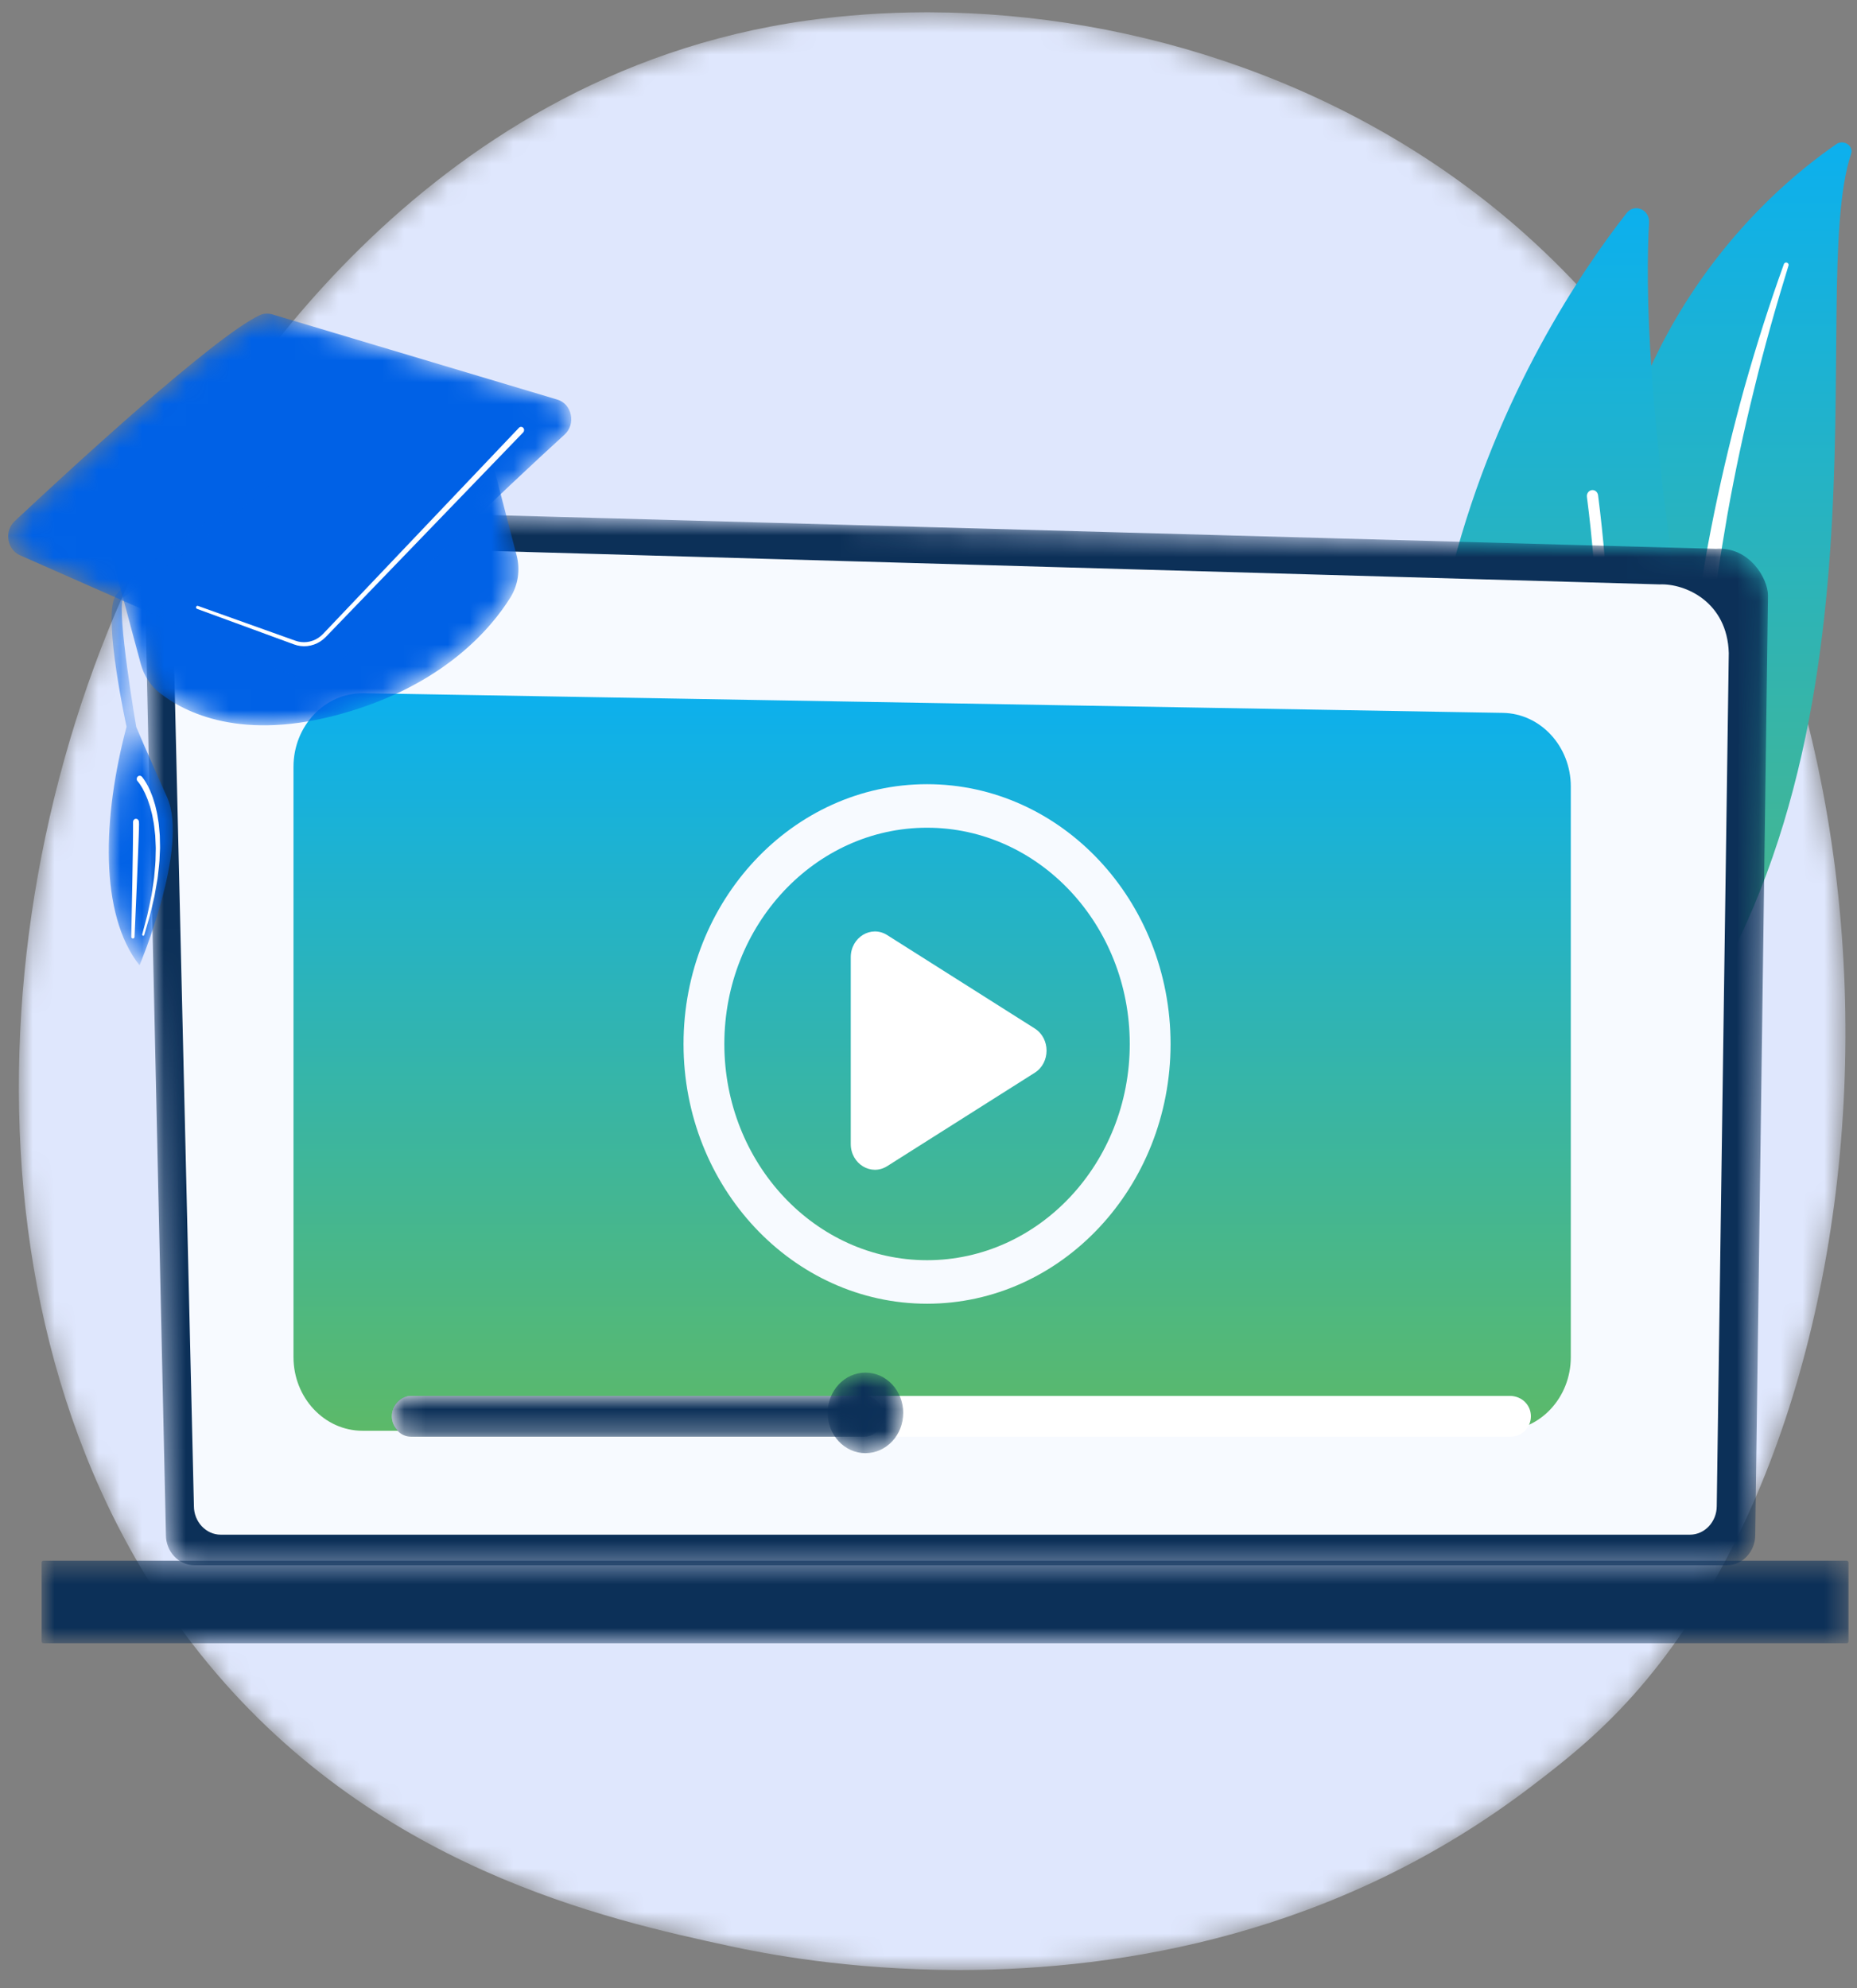 <svg xmlns="http://www.w3.org/2000/svg" width="85" height="91" viewBox="0 0 85 91" fill="none"><rect x="0" y="0" width="85" height="91" fill="#808080" stroke="none"/><g id="service-5"><g id="Group 3"><mask id="mask0_23_25084" style="mask-type:luminance" maskUnits="userSpaceOnUse" x="0" y="0" width="85" height="91"><path id="Clip 2" fill-rule="evenodd" clip-rule="evenodd" d="M42.333 0.563C40.507 0.567 38.705 0.694 36.951 0.938C18.907 3.454 10.03 19.142 8.349 21.969C-0.839 37.422 -2.683 60.83 9.162 75.689C16.991 85.51 27.821 87.856 33.423 89.07C34.961 89.403 38.806 90.154 43.843 90.161H43.978C51.353 90.151 61.238 88.536 70.155 81.711C71.439 80.729 73.063 79.486 74.78 77.558C87.79 62.948 89.167 28.016 69.818 10.724C62.144 3.867 52.039 0.59 42.568 0.563H42.333Z" fill="white"></path></mask><g mask="url(#mask0_23_25084)"><path id="Fill 1" fill-rule="evenodd" clip-rule="evenodd" d="M42.333 0.563C40.507 0.567 38.705 0.694 36.951 0.938C18.907 3.454 10.03 19.142 8.349 21.969C-0.839 37.422 -2.683 60.83 9.162 75.689C16.991 85.51 27.821 87.856 33.423 89.07C34.961 89.403 38.806 90.154 43.843 90.161H43.978C51.353 90.151 61.238 88.536 70.155 81.711C71.439 80.729 73.063 79.486 74.78 77.558C87.79 62.948 89.167 28.016 69.818 10.724C62.144 3.867 52.039 0.59 42.568 0.563H42.333Z" fill="#DFE7FD"></path></g></g><g id="Group 12"><path id="Fill 4" fill-rule="evenodd" clip-rule="evenodd" d="M84.731 7.033C84.85 6.673 84.387 6.37 84.062 6.593C80.757 8.863 72.655 15.87 73.057 29.821C73.562 47.325 69.016 53.158 63.769 56.426C63.769 56.426 70.619 55.403 75.469 49.512C87.376 35.048 82.604 13.444 84.731 7.033Z" fill="url(#paint0_linear_23_25084)"></path><path id="Fill 6" fill-rule="evenodd" clip-rule="evenodd" d="M81.867 12.147C81.289 14.021 80.753 15.906 80.292 17.809C79.821 19.709 79.412 21.623 79.069 23.548C78.735 25.474 78.439 27.407 78.234 29.352C78.018 31.295 77.894 33.247 77.777 35.207C77.647 37.166 77.529 39.14 77.192 41.102C76.857 43.061 76.262 45.007 75.297 46.783C75.056 47.225 74.805 47.665 74.528 48.086C74.26 48.513 73.97 48.927 73.673 49.337C73.073 50.153 72.412 50.933 71.691 51.661C70.243 53.115 68.55 54.357 66.722 55.362C66.529 55.468 66.276 55.407 66.155 55.225C66.037 55.047 66.091 54.82 66.275 54.711L66.276 54.711C66.713 54.454 67.146 54.194 67.564 53.916C67.775 53.78 67.98 53.635 68.187 53.495C68.388 53.347 68.596 53.206 68.791 53.052C69.586 52.45 70.332 51.796 71.02 51.092C72.402 49.693 73.558 48.088 74.483 46.393C74.936 45.54 75.318 44.656 75.625 43.745C75.93 42.834 76.16 41.898 76.332 40.947C76.675 39.044 76.81 37.092 76.954 35.135C77.102 33.177 77.264 31.212 77.514 29.258C77.636 28.281 77.777 27.307 77.937 26.336C78.014 25.85 78.102 25.366 78.188 24.881C78.279 24.398 78.373 23.915 78.472 23.433C78.87 21.506 79.331 19.594 79.858 17.699C80.395 15.807 80.986 13.931 81.656 12.081C81.675 12.028 81.737 12.001 81.795 12.02C81.851 12.039 81.882 12.095 81.867 12.147Z" fill="white"></path><path id="Fill 8" fill-rule="evenodd" clip-rule="evenodd" d="M71.251 55.543C73.613 52.587 79.585 43.582 77.302 30.393C75.375 19.255 75.322 13.021 75.482 10.189C75.516 9.59 74.813 9.293 74.453 9.753C70.474 14.833 58.772 32.673 69.717 55.36C70.019 55.986 70.822 56.079 71.251 55.543Z" fill="url(#paint1_linear_23_25084)"></path><path id="Fill 10" fill-rule="evenodd" clip-rule="evenodd" d="M70.604 55.244C70.619 55.251 70.634 55.258 70.651 55.262C70.788 55.302 70.93 55.216 70.967 55.069C71.009 54.903 75.172 38.281 73.148 22.666C73.129 22.515 72.999 22.41 72.858 22.431C72.717 22.452 72.618 22.591 72.638 22.741C74.647 38.243 70.511 54.76 70.47 54.925C70.437 55.054 70.496 55.187 70.604 55.244Z" fill="white"></path></g><g id="Group 15"><mask id="mask1_23_25084" style="mask-type:luminance" maskUnits="userSpaceOnUse" x="6" y="23" width="75" height="49"><path id="Clip 14" fill-rule="evenodd" clip-rule="evenodd" d="M7.592 24.243C6.958 24.917 6.611 25.839 6.632 26.793L7.595 70.254C7.595 71.014 8.179 71.637 8.892 71.637H79.045C79.758 71.637 80.342 71.014 80.342 70.254L80.926 27.252C80.926 26.492 80.086 25.007 78.547 25.119L9.986 23.227C9.958 23.226 9.929 23.225 9.901 23.225C9.036 23.225 8.205 23.591 7.592 24.243Z" fill="white"></path></mask><g mask="url(#mask1_23_25084)"><path id="Fill 13" fill-rule="evenodd" clip-rule="evenodd" d="M7.592 24.243C6.958 24.917 6.611 25.839 6.632 26.793L7.595 70.254C7.595 71.014 8.179 71.637 8.892 71.637H79.045C79.758 71.637 80.342 71.014 80.342 70.254L80.926 27.252C80.926 26.492 80.086 25.007 78.547 25.119L9.986 23.227C9.958 23.226 9.929 23.225 9.901 23.225C9.036 23.225 8.205 23.591 7.592 24.243Z" fill="#0C3058"></path></g></g><g id="Group 22"><path id="Fill 16" fill-rule="evenodd" clip-rule="evenodd" d="M8.876 68.928C8.876 69.648 9.428 70.237 10.103 70.237H77.353C78.028 70.237 78.58 69.648 78.58 68.928L79.131 29.89C79.066 27.541 77.135 26.697 75.965 26.746L10.256 24.866C9.627 24.848 9.019 25.107 8.573 25.581C8.128 26.054 7.883 26.703 7.899 27.374L8.876 68.928Z" fill="#F7FAFF"></path></g><g id="Group 25"><mask id="mask2_23_25084" style="mask-type:luminance" maskUnits="userSpaceOnUse" x="1" y="71" width="84" height="5"><path id="Clip 24" fill-rule="evenodd" clip-rule="evenodd" d="M1.983 71.428C1.939 71.428 1.904 71.466 1.904 71.512V75.123C1.904 75.169 1.939 75.206 1.983 75.206H84.532C84.576 75.206 84.611 75.169 84.611 75.123V71.512C84.611 71.466 84.576 71.428 84.532 71.428H1.983Z" fill="white"></path></mask><g mask="url(#mask2_23_25084)"><path id="Fill 23" fill-rule="evenodd" clip-rule="evenodd" d="M1.983 71.428C1.939 71.428 1.904 71.466 1.904 71.512V75.123C1.904 75.169 1.939 75.206 1.983 75.206H84.532C84.576 75.206 84.611 75.169 84.611 75.123V71.512C84.611 71.466 84.576 71.428 84.532 71.428H1.983Z" fill="#0C3058"></path></g></g><g id="Group 34"><path id="Fill 26" fill-rule="evenodd" clip-rule="evenodd" d="M68.74 65.481H16.594C14.849 65.481 13.434 63.971 13.434 62.11V35.095C13.434 33.212 14.88 31.694 16.645 31.725L68.791 32.626C70.516 32.656 71.9 34.156 71.9 35.997V62.11C71.9 63.971 70.485 65.481 68.74 65.481Z" fill="url(#paint2_linear_23_25084)"></path><path id="Fill 28" fill-rule="evenodd" clip-rule="evenodd" d="M42.434 37.882C37.318 37.882 33.155 42.321 33.155 47.779C33.155 53.236 37.318 57.675 42.434 57.675C47.55 57.675 51.712 53.236 51.712 47.779C51.712 42.321 47.55 37.882 42.434 37.882ZM42.434 59.667C36.288 59.667 31.287 54.334 31.287 47.779C31.287 41.223 36.288 35.889 42.434 35.889C48.58 35.889 53.58 41.223 53.58 47.779C53.58 54.334 48.58 59.667 42.434 59.667Z" fill="#F7FAFF"></path><path id="Fill 30" fill-rule="evenodd" clip-rule="evenodd" d="M38.942 52.357V43.809C38.942 42.896 39.874 42.33 40.61 42.796L47.363 47.07C48.084 47.526 48.084 48.64 47.363 49.096L40.61 53.37C39.874 53.836 38.942 53.27 38.942 52.357Z" fill="white"></path><path id="Fill 32" fill-rule="evenodd" clip-rule="evenodd" d="M69.146 65.753H18.866C18.353 65.753 17.937 65.335 17.937 64.819C17.937 64.303 18.353 63.885 18.822 63.885H69.102C69.659 63.885 70.074 64.303 70.074 64.819C70.074 65.335 69.659 65.753 69.146 65.753Z" fill="white"></path></g><g id="Group 37"><mask id="mask3_23_25084" style="mask-type:luminance" maskUnits="userSpaceOnUse" x="17" y="63" width="24" height="3"><path id="Clip 36" fill-rule="evenodd" clip-rule="evenodd" d="M18.813 63.885C18.329 63.885 17.937 64.303 17.937 64.819C17.937 65.335 18.329 65.753 18.813 65.753H39.562C40.045 65.753 40.437 65.335 40.437 64.819C40.437 64.303 40.045 63.885 39.562 63.885H18.813Z" fill="white"></path></mask><g mask="url(#mask3_23_25084)"><path id="Fill 35" fill-rule="evenodd" clip-rule="evenodd" d="M18.813 63.885C18.329 63.885 17.937 64.303 17.937 64.819C17.937 65.335 18.329 65.753 18.813 65.753H39.562C40.045 65.753 40.437 65.335 40.437 64.819C40.437 64.303 40.045 63.885 39.562 63.885H18.813Z" fill="#0C3058"></path></g></g><g id="Group 40"><mask id="mask4_23_25084" style="mask-type:luminance" maskUnits="userSpaceOnUse" x="37" y="62" width="5" height="5"><path id="Clip 39" fill-rule="evenodd" clip-rule="evenodd" d="M37.885 64.663C37.885 65.682 38.659 66.507 39.614 66.507C40.569 66.507 41.343 65.682 41.343 64.663C41.343 63.645 40.569 62.819 39.614 62.819C38.659 62.819 37.885 63.645 37.885 64.663Z" fill="white"></path></mask><g mask="url(#mask4_23_25084)"><path id="Fill 38" fill-rule="evenodd" clip-rule="evenodd" d="M37.885 64.663C37.885 65.682 38.659 66.507 39.614 66.507C40.569 66.507 41.343 65.682 41.343 64.663C41.343 63.645 40.569 62.819 39.614 62.819C38.659 62.819 37.885 63.645 37.885 64.663Z" fill="#0C3058"></path></g></g><g id="Group 43"><mask id="mask5_23_25084" style="mask-type:luminance" maskUnits="userSpaceOnUse" x="5" y="20" width="19" height="14"><path id="Clip 42" fill-rule="evenodd" clip-rule="evenodd" d="M5.07 25.28L6.444 30.389C6.585 30.914 6.884 31.375 7.295 31.701C8.43 32.603 11.068 33.971 15.727 32.641C20.314 31.332 22.478 28.765 23.363 27.343C23.715 26.777 23.819 26.075 23.648 25.421L22.393 20.597L5.07 25.28Z" fill="white"></path></mask><g mask="url(#mask5_23_25084)"><path id="Fill 41" fill-rule="evenodd" clip-rule="evenodd" d="M5.07 25.28L6.444 30.389C6.585 30.914 6.884 31.375 7.295 31.701C8.43 32.603 11.068 33.971 15.727 32.641C20.314 31.332 22.478 28.765 23.363 27.343C23.715 26.777 23.819 26.075 23.648 25.421L22.393 20.597L5.07 25.28Z" fill="#0061E6"></path></g></g><g id="Group 46"><mask id="mask6_23_25084" style="mask-type:luminance" maskUnits="userSpaceOnUse" x="0" y="14" width="27" height="18"><path id="Clip 45" fill-rule="evenodd" clip-rule="evenodd" d="M11.872 14.433C9.752 15.447 3.233 21.453 0.672 23.852C0.472 24.039 0.377 24.291 0.375 24.542V24.556C0.377 24.91 0.567 25.258 0.914 25.412L14.118 31.241C14.487 31.404 14.912 31.28 15.15 30.938C17.377 27.746 23.256 22.25 25.842 19.89C26.373 19.406 26.182 18.488 25.51 18.287L12.461 14.387C12.383 14.364 12.303 14.353 12.224 14.353C12.103 14.353 11.983 14.379 11.872 14.433Z" fill="white"></path></mask><g mask="url(#mask6_23_25084)"><path id="Fill 44" fill-rule="evenodd" clip-rule="evenodd" d="M11.872 14.433C9.752 15.447 3.233 21.453 0.672 23.852C0.472 24.039 0.377 24.291 0.375 24.542V24.556C0.377 24.91 0.567 25.258 0.914 25.412L14.118 31.241C14.487 31.404 14.912 31.28 15.15 30.938C17.377 27.746 23.256 22.25 25.842 19.89C26.373 19.406 26.182 18.488 25.51 18.287L12.461 14.387C12.383 14.364 12.303 14.353 12.224 14.353C12.103 14.353 11.983 14.379 11.872 14.433Z" fill="#0061E6"></path></g></g><g id="Group 49"><mask id="mask7_23_25084" style="mask-type:luminance" maskUnits="userSpaceOnUse" x="4" y="21" width="9" height="24"><path id="Clip 48" fill-rule="evenodd" clip-rule="evenodd" d="M5.256 27.329C4.726 28.398 5.793 33.259 5.793 33.259C4.698 37.374 4.536 41.842 6.386 44.179C6.386 44.179 8.667 38.769 7.648 36.488C6.629 34.208 6.236 33.273 6.236 33.273C6.236 33.273 5.345 28.09 5.627 27.349C5.627 27.349 13.334 21.875 12.743 21.578C12.743 21.578 5.786 26.259 5.256 27.329Z" fill="white"></path></mask><g mask="url(#mask7_23_25084)"><path id="Fill 47" fill-rule="evenodd" clip-rule="evenodd" d="M5.256 27.329C4.726 28.398 5.793 33.259 5.793 33.259C4.698 37.374 4.536 41.842 6.386 44.179C6.386 44.179 8.667 38.769 7.648 36.488C6.629 34.208 6.236 33.273 6.236 33.273C6.236 33.273 5.345 28.09 5.627 27.349C5.627 27.349 13.334 21.875 12.743 21.578C12.743 21.578 5.786 26.259 5.256 27.329Z" fill="#0061E6"></path></g></g><g id="Group 56"><path id="Fill 50" fill-rule="evenodd" clip-rule="evenodd" d="M23.754 19.578L17.076 26.605L15.406 28.361L14.989 28.801L14.78 29.019C14.715 29.087 14.642 29.146 14.564 29.197C14.253 29.401 13.857 29.45 13.509 29.319L9.061 27.73C9.026 27.717 8.988 27.738 8.977 27.775C8.965 27.812 8.984 27.853 9.018 27.865L13.454 29.491C13.845 29.641 14.3 29.591 14.657 29.36C14.746 29.302 14.83 29.236 14.906 29.158L15.117 28.94L15.537 28.504L17.22 26.761L23.948 19.788C24.002 19.732 24.004 19.638 23.95 19.58C23.897 19.522 23.81 19.52 23.755 19.577L23.754 19.578Z" fill="white"></path><path id="Fill 52" fill-rule="evenodd" clip-rule="evenodd" d="M6.302 35.759L6.316 35.774L6.331 35.794L6.362 35.833L6.422 35.92C6.462 35.978 6.497 36.042 6.534 36.102L6.634 36.297C6.664 36.363 6.691 36.432 6.721 36.499C6.751 36.566 6.774 36.637 6.798 36.707C6.821 36.778 6.847 36.847 6.869 36.918L6.925 37.135C6.944 37.208 6.966 37.279 6.977 37.353L7.019 37.575C7.032 37.649 7.049 37.723 7.055 37.798C7.072 37.948 7.091 38.098 7.106 38.249L7.126 38.703C7.127 38.742 7.13 38.779 7.13 38.817L7.128 38.931L7.123 39.16C7.125 39.464 7.087 39.767 7.063 40.071C7.059 40.148 7.047 40.223 7.036 40.298L7.002 40.525C6.979 40.676 6.959 40.827 6.934 40.978C6.871 41.276 6.813 41.576 6.745 41.874L6.511 42.759L6.511 42.762C6.503 42.789 6.518 42.818 6.544 42.825C6.569 42.833 6.595 42.818 6.603 42.791L6.86 41.907C6.936 41.609 7.001 41.307 7.072 41.008C7.102 40.856 7.126 40.704 7.152 40.551L7.192 40.323C7.205 40.247 7.219 40.171 7.226 40.094C7.257 39.786 7.304 39.478 7.309 39.167L7.32 38.934L7.325 38.818C7.326 38.779 7.324 38.74 7.324 38.701L7.314 38.233C7.302 38.078 7.287 37.922 7.273 37.767C7.268 37.688 7.253 37.611 7.241 37.534L7.204 37.302C7.193 37.224 7.172 37.149 7.155 37.072L7.101 36.843C7.08 36.767 7.055 36.693 7.031 36.618C7.008 36.543 6.986 36.467 6.955 36.395C6.925 36.322 6.898 36.248 6.867 36.175L6.764 35.962C6.724 35.893 6.688 35.822 6.645 35.755L6.578 35.654L6.541 35.605L6.522 35.579L6.499 35.552C6.447 35.491 6.36 35.487 6.303 35.541C6.247 35.596 6.242 35.689 6.294 35.749C6.294 35.75 6.294 35.75 6.295 35.751L6.302 35.759Z" fill="white"></path><path id="Fill 54" fill-rule="evenodd" clip-rule="evenodd" d="M6.09 37.674L6.09 37.964L6.088 38.29L6.08 38.945L6.059 40.254L6.009 42.872C6.008 42.917 6.041 42.953 6.083 42.954C6.123 42.955 6.157 42.921 6.159 42.878L6.272 40.261L6.324 38.952L6.348 38.297L6.359 37.968L6.362 37.803L6.364 37.72C6.364 37.684 6.361 37.642 6.358 37.603C6.351 37.525 6.286 37.467 6.212 37.474C6.142 37.481 6.09 37.543 6.09 37.616V37.674Z" fill="white"></path></g></g><defs><linearGradient id="paint0_linear_23_25084" x1="63.769" y1="6.517" x2="63.769" y2="56.426" gradientUnits="userSpaceOnUse"><stop stop-color="#0CB0EE"></stop><stop offset="1" stop-color="#5CB969"></stop></linearGradient><linearGradient id="paint1_linear_23_25084" x1="65.161" y1="9.529" x2="65.161" y2="55.893" gradientUnits="userSpaceOnUse"><stop stop-color="#0CB0EE"></stop><stop offset="1" stop-color="#5CB969"></stop></linearGradient><linearGradient id="paint2_linear_23_25084" x1="13.434" y1="31.724" x2="13.434" y2="65.481" gradientUnits="userSpaceOnUse"><stop stop-color="#0CB0EE"></stop><stop offset="1" stop-color="#5CB969"></stop></linearGradient></defs></svg>